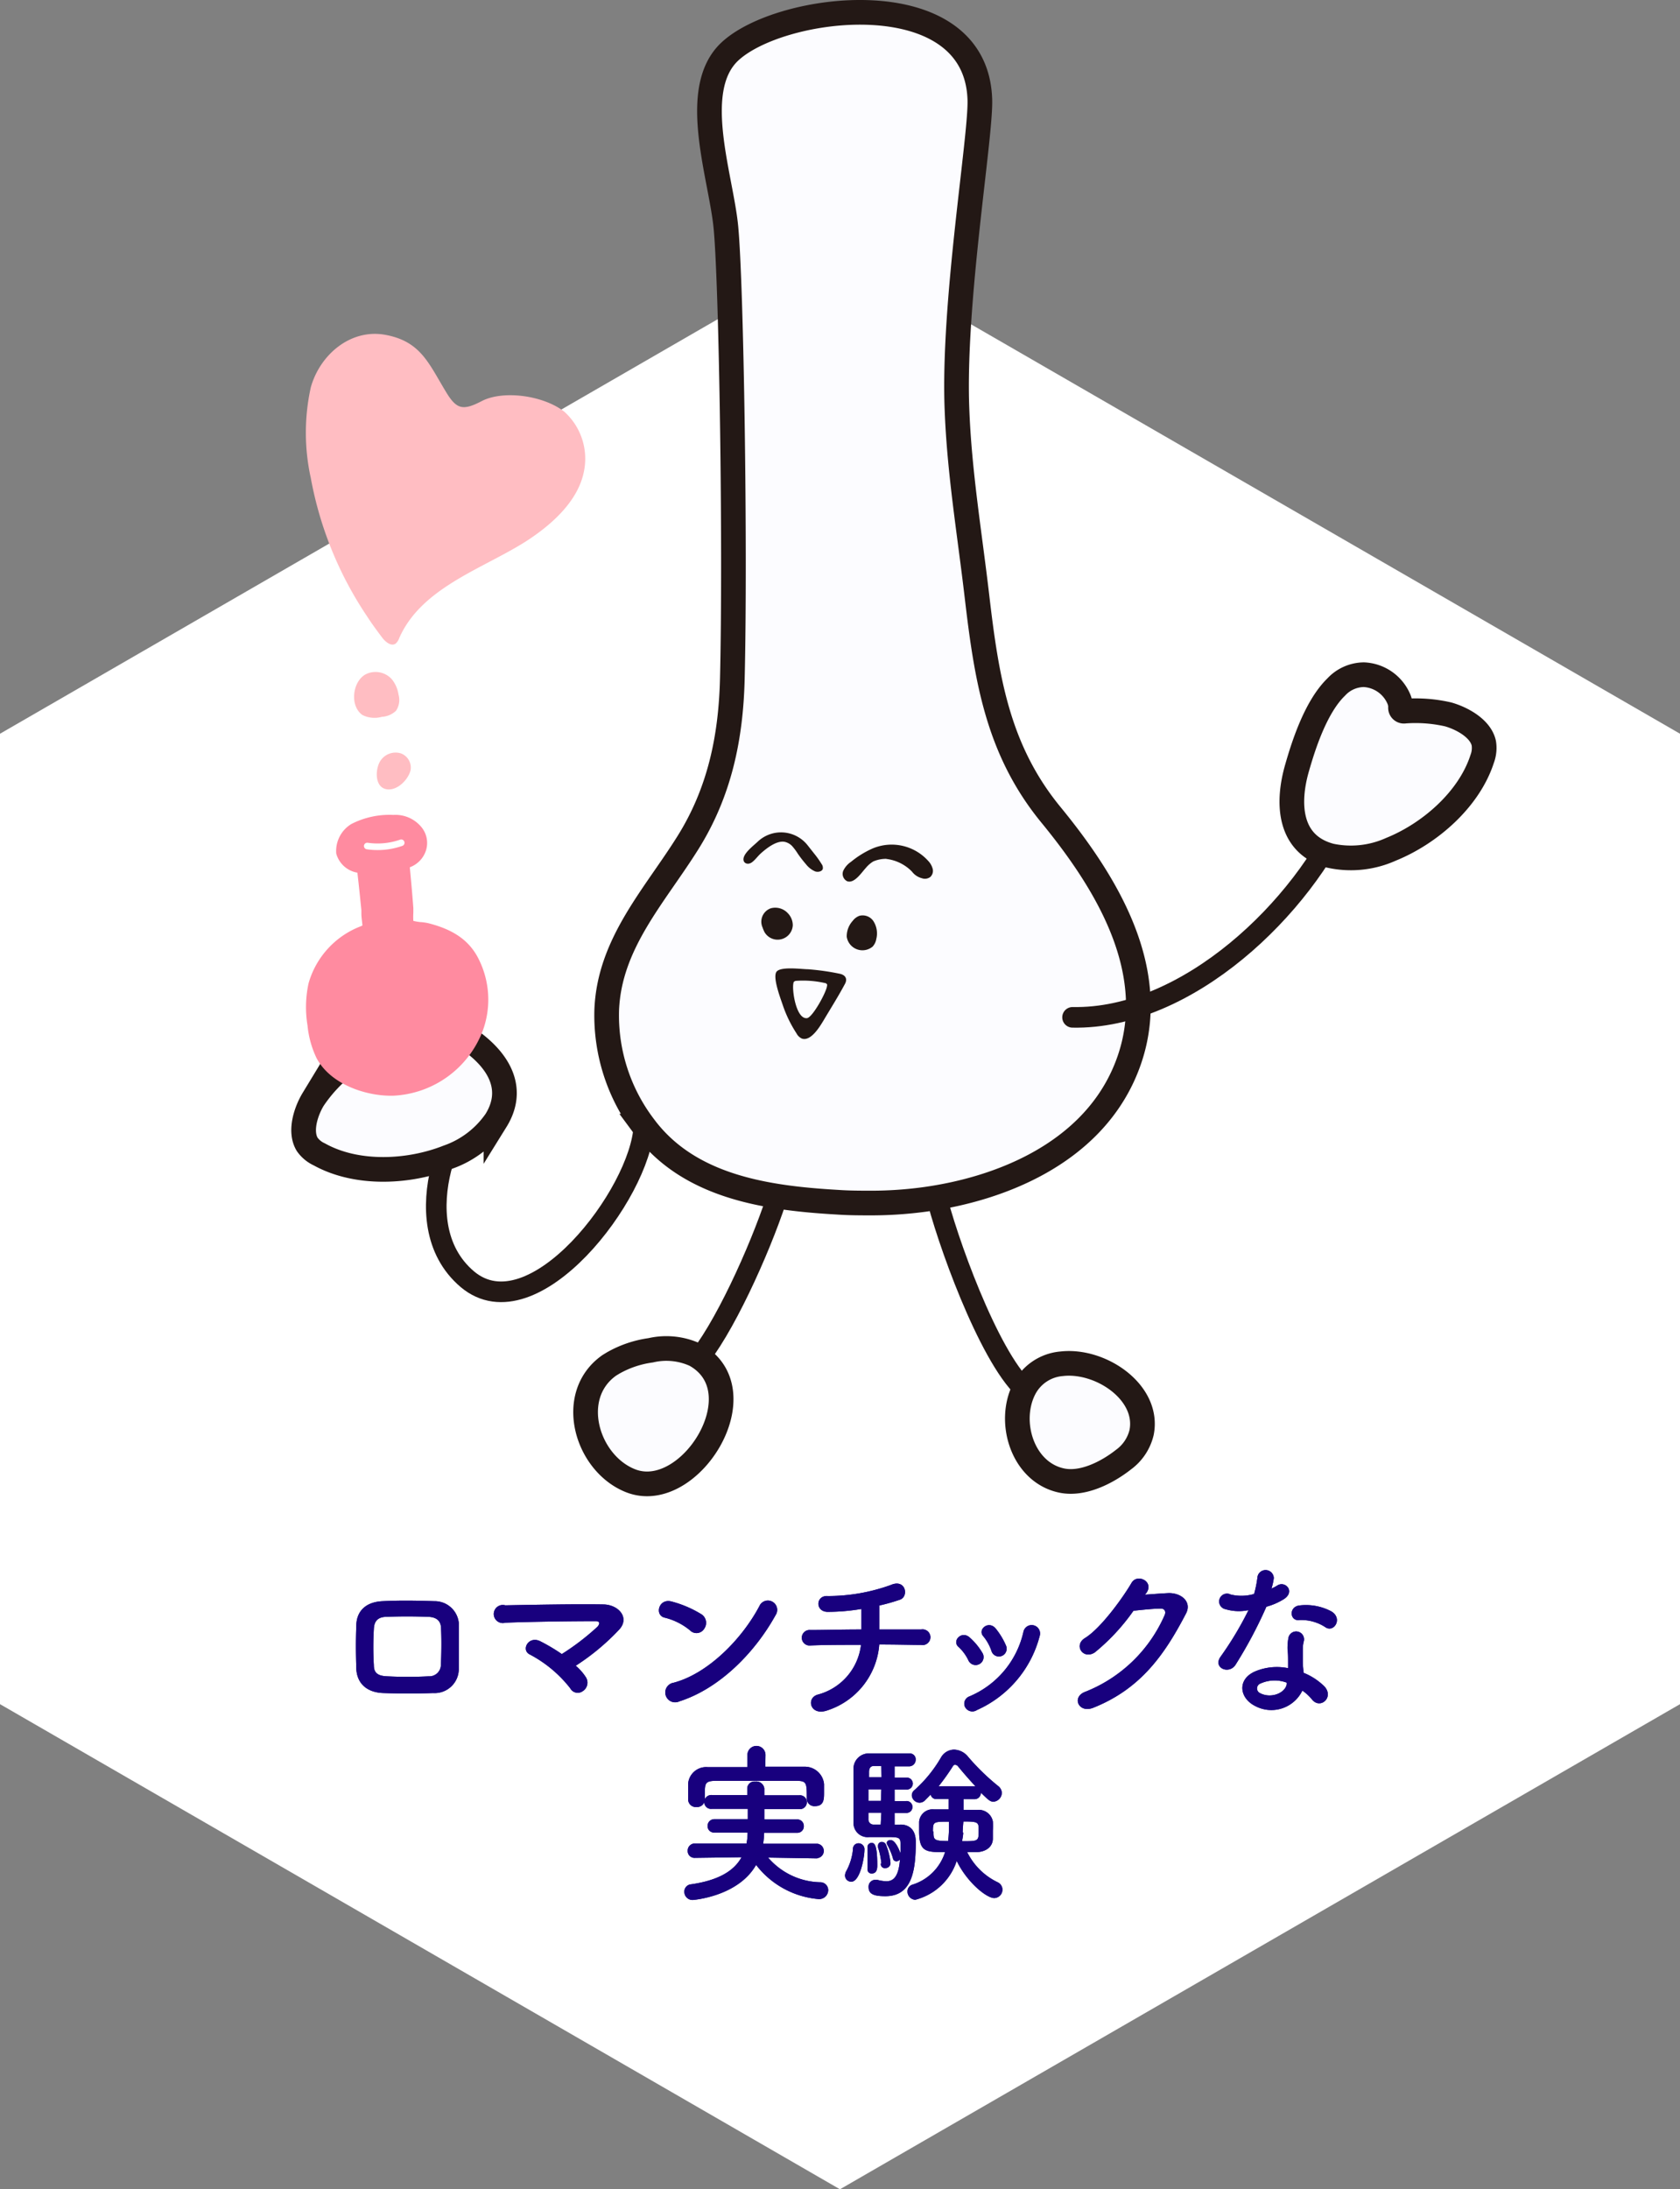 <svg xmlns="http://www.w3.org/2000/svg" viewBox="0 0 185.91 242.16"><rect x="0" y="0" width="185.91" height="242.16" fill="#808080" stroke="none"/><defs><style>.cls-1{fill:#fff;}.cls-2,.cls-7,.cls-9{fill:none;}.cls-2,.cls-3,.cls-9{stroke:#231815;stroke-miterlimit:10;}.cls-2,.cls-9{stroke-width:2.28px;}.cls-3{fill:#fcfcff;stroke-width:2.73px;}.cls-4{fill:#231815;}.cls-5{fill:#221714;}.cls-6{fill:#ff8ba0;}.cls-7{stroke:#fff;stroke-linejoin:round;stroke-width:0.73px;}.cls-7,.cls-9{stroke-linecap:round;}.cls-8{fill:#ffbdc2;}.cls-10{fill:#18007e;}</style></defs><g id="レイヤー_2" data-name="レイヤー 2"><g id="イメージ"><polygon class="cls-1" points="185.91 188.5 185.91 81.16 92.95 27.5 0 81.16 0 188.5 92.95 242.16 185.91 188.5"/><path class="cls-2" d="M52.29,120.82c-.67,2.94-2.74,5.55-3.48,8.47-1,4-.88,9,2.91,12.21C59,147.62,70.91,132,71.25,124.57"/><path class="cls-3" d="M96.56,133.07c-1.29,0-2.59,0-3.87-.09-7.84-.45-16.46-1.68-21.44-8.41a20.31,20.31,0,0,1-4.11-12.87c.3-7.36,5.3-12.59,9-18.51,3.48-5.57,4.74-11.57,4.9-18.1.35-14.53-.1-43.58-.71-49.94-.53-5.57-4-15.08.32-19.34C86.17.41,108-2.29,108.43,11c.14,4.09-3,22.46-2.53,34.26.26,7,1.4,13.76,2.21,20.68,1.07,9.14,2.29,17,8.19,24.19,6.56,8,12.83,18.44,7.91,29-3.91,8.37-13.21,12.35-21.89,13.54A44.38,44.38,0,0,1,96.56,133.07Z"/><path class="cls-3" d="M117.48,150.85c4.31-.5,9.73,3.16,8.85,7.6a5.21,5.21,0,0,1-2,3c-1.79,1.41-4.52,2.82-6.87,2.31-4.3-.92-6-6.47-4.12-10.14A5.13,5.13,0,0,1,117.48,150.85Z"/><path class="cls-2" d="M113.33,153.63c-4-3.76-8.63-16.74-9.8-21.68"/><path class="cls-2" d="M76.9,150.8c3.11-3.55,7.13-12.44,9-18.1"/><path class="cls-4" d="M84.39,102.6a1.57,1.57,0,0,1,.9-2.13,1.89,1.89,0,0,1,1.9.55,1.92,1.92,0,0,1,.54,1.33,1.68,1.68,0,0,1-3.12.77A3.38,3.38,0,0,1,84.39,102.6Z"/><path class="cls-4" d="M93.7,103.62a2.54,2.54,0,0,1,.66-1.76,1.63,1.63,0,0,1,.74-.56,1.43,1.43,0,0,1,1.54.57,2.52,2.52,0,0,1,.33,2,1.62,1.62,0,0,1-.41.84A1.76,1.76,0,0,1,93.7,103.62Z"/><path class="cls-5" d="M83.21,95.38c.37-.27.64-.68,1-1,.62-.55,1.69-1.4,2.58-1.27a1.6,1.6,0,0,1,.89.5,6.51,6.51,0,0,1,.62.84,14.16,14.16,0,0,0,.91,1.17,2.56,2.56,0,0,0,1,.77c.32.11.76,0,.84-.28a.7.7,0,0,0-.14-.55,10.22,10.22,0,0,0-.77-1.09l-.79-1a3.75,3.75,0,0,0-5.46-.41c-.47.45-1.38,1.13-1.58,1.76S82.72,95.74,83.21,95.38Z"/><path class="cls-5" d="M98.14,95a3.54,3.54,0,0,0-1.51.29,3.29,3.29,0,0,0-.84.74c-.45.48-1.25,1.74-2.05,1.44a.91.91,0,0,1-.43-1.14,2.45,2.45,0,0,1,.86-1,10.25,10.25,0,0,1,2.42-1.49,5.44,5.44,0,0,1,6.13,1.39,2,2,0,0,1,.49.87.92.92,0,0,1-.27.91,1,1,0,0,1-.93.13,2,2,0,0,1-1.1-.74,4.74,4.74,0,0,0-2.82-1.39S98.13,94.9,98.14,95Z"/><path class="cls-5" d="M92.88,107.7a27,27,0,0,0-3.48-.49c-.69,0-3.16-.36-3.51.34s.47,2.85.72,3.59a13.77,13.77,0,0,0,1.53,3.16,1.25,1.25,0,0,0,.6.58c1,.34,2-1.36,2.39-2,.8-1.35,1.65-2.69,2.39-4.08C93.79,108.27,93.57,107.83,92.88,107.7Zm-3.58,4.92c-1.2.13-1.68-3.11-1.5-3.87a.24.24,0,0,1,.09-.18.38.38,0,0,1,.24-.08,11,11,0,0,1,3.13.24.35.35,0,0,1,.26.15.23.23,0,0,1,0,.16C91.48,109.7,89.91,112.56,89.3,112.62Z"/><path class="cls-3" d="M41.61,110.84c3.18,0,7.17,2.27,9.27,3.5,3.52,2.06,6.54,5.52,4,9.61A10.75,10.75,0,0,1,49.56,128c-4.3,1.7-10.06,2-14.22-.31A3.34,3.34,0,0,1,34,126.59c-.89-1.45-.13-3.7.66-5A16.42,16.42,0,0,1,37.93,118a.38.38,0,0,0,.09-.58,2.16,2.16,0,0,1-.55-.86,4.39,4.39,0,0,1,1-4.6A4.32,4.32,0,0,1,41.61,110.84Z"/><path class="cls-6" d="M52.81,105.78c-1.05-1.88-2.78-3-5.44-3.67a6.84,6.84,0,0,0-.73-.11c-.23,0-.66-.08-.9-.14a7.08,7.08,0,0,1,0-.9c0-.21,0-.39,0-.52-.11-1.5-.25-3-.39-4.51a2.94,2.94,0,0,0,1.8-1.9,2.75,2.75,0,0,0-.53-2.56,3.72,3.72,0,0,0-3.09-1.33,9.25,9.25,0,0,0-4.64,1,3.49,3.49,0,0,0-1.68,3.28,2.93,2.93,0,0,0,2.34,2.11c.16,1.38.3,2.76.44,4.14l0,.38c0,.42.08.84.11,1.25v.08l-.16.07a9.55,9.55,0,0,0-5.79,6.3,12.41,12.41,0,0,0-.12,4.68,10.75,10.75,0,0,0,1,3.61c1.52,2.86,5.33,4.16,8.23,4.16h.21a11.15,11.15,0,0,0,10-7.32A10,10,0,0,0,52.81,105.78Z"/><path class="cls-7" d="M40.64,93.58a7.89,7.89,0,0,0,3.76-.36"/><path class="cls-3" d="M67.84,150.77A11.56,11.56,0,0,1,72,149.36a7.66,7.66,0,0,1,4.92.49c7.22,4-.62,16.54-7.16,13.93-4.87-1.94-7.06-9.44-2.33-12.76Z"/><path class="cls-8" d="M40.63,68.19a40.47,40.47,0,0,1-6.24-15.33,23.29,23.29,0,0,1,0-10c1-3.61,4.4-6.54,8.27-5.82s4.76,3.11,6.64,6.22c1.19,2,1.87,2.22,4,1.11,2.38-1.24,6.85-.64,9.16,1.18a7,7,0,0,1,2.15,6.64c-.68,3.37-3.75,6-6.53,7.77-4.78,3-11.48,5.08-13.91,10.64a1.38,1.38,0,0,1-.4.6c-.49.32-1.1-.19-1.46-.65C41.71,69.75,41.15,69,40.63,68.19Z"/><path class="cls-8" d="M40.48,74.58a2.43,2.43,0,0,1,2.86.53,3.49,3.49,0,0,1,.76,1.72,2.15,2.15,0,0,1-.27,1.78,2.46,2.46,0,0,1-1.57.68,3,3,0,0,1-2.15-.2C38.67,78.09,39,75.36,40.48,74.58Z"/><path class="cls-8" d="M42.21,84a2,2,0,0,1,2.11-.68,1.67,1.67,0,0,1,1.12,1.84c-.23,1.09-1.6,2.47-2.83,2.1S41.54,84.79,42.21,84Z"/><path class="cls-9" d="M118.69,112.53c12.7.25,25.54-12.13,30.24-23"/><path class="cls-3" d="M147.86,76c-2.29,2.22-3.65,6.58-4.32,8.92-1.14,3.92-.95,8.51,3.71,9.74a10.79,10.79,0,0,0,6.68-.72c4.28-1.73,8.64-5.5,10.09-10a3.42,3.42,0,0,0,.18-1.73c-.36-1.66-2.46-2.77-3.95-3.19a16.13,16.13,0,0,0-4.81-.36.38.38,0,0,1-.46-.36,2.18,2.18,0,0,0-.19-1,4.43,4.43,0,0,0-3.87-2.67A4.23,4.23,0,0,0,147.86,76Z"/></g><g id="テキスト"><path class="cls-10" d="M47.94,187.27c-2.36.08-3.67.06-5.51,0s-2.91-1.06-3-2.66c-.06-1.88-.06-3.24,0-4.88.05-1.4.91-2.52,2.9-2.62s3.9-.06,5.74,0a2.68,2.68,0,0,1,2.7,2.41c0,1.73,0,3.42,0,5.06A2.67,2.67,0,0,1,47.94,187.27Zm.87-7.1c0-.82-.43-1.29-1.4-1.33-1.64-.06-3.14-.06-4.62,0-1.06,0-1.39.57-1.42,1.35a33.52,33.52,0,0,0,0,4c0,.83.41,1.19,1.46,1.23a44.11,44.11,0,0,0,4.6,0,1.28,1.28,0,0,0,1.36-1.27C48.85,182.9,48.87,181.44,48.81,180.17Z"/><path class="cls-10" d="M64.85,185.55a1.11,1.11,0,0,1-.36,1.51.94.94,0,0,1-1.39-.32A13.88,13.88,0,0,0,58.62,183c-1-.49-.13-2.13,1.2-1.44a20.38,20.38,0,0,1,2.35,1.4,27.17,27.17,0,0,0,3.92-3c.24-.24.4-.64-.17-.64-2.38,0-7,.05-10,.17a1,1,0,1,1,0-1.92c3-.06,7.66-.15,10.81-.1,1.71,0,3,1.47,1.79,2.78a25.45,25.45,0,0,1-4.81,4A5.68,5.68,0,0,1,64.85,185.55Z"/><path class="cls-10" d="M76.36,180.34a7,7,0,0,0-2.81-1.41c-1.14-.26-.67-2.18.78-1.78a12.11,12.11,0,0,1,3.34,1.44,1.13,1.13,0,0,1,.25,1.58A1,1,0,0,1,76.36,180.34Zm-1.18,7.85a1.09,1.09,0,1,1-.64-2.06c3.82-1,7.65-4.9,9.57-8.62a1,1,0,1,1,1.73,1.12C83.48,182.9,79.55,186.8,75.18,188.19Z"/><path class="cls-10" d="M91.55,189.19c-1.92.67-2.4-1.42-1-1.76a6.48,6.48,0,0,0,4.73-5.49c-2,0-4.1,0-5.6.07a.86.86,0,1,1,0-1.71c1.4,0,3.51-.06,5.64-.06,0-.79,0-1.65,0-2.27a22.48,22.48,0,0,1-3.72.32c-1.41,0-1.35-1.84,0-1.75a20.46,20.46,0,0,0,7-1.23c1.63-.69,2,1.27,1,1.63a21.07,21.07,0,0,1-2.3.65c0,.74,0,1.74,0,2.65,2,0,3.74,0,4.63,0a.87.87,0,1,1,0,1.71c-1,0-2.75-.05-4.63-.05A8.33,8.33,0,0,1,91.55,189.19Z"/><path class="cls-10" d="M107.16,183.65a4.75,4.75,0,0,0-1.08-1.47c-.78-.66.32-1.86,1.22-1.06a7,7,0,0,1,1.4,1.69A.88.88,0,1,1,107.16,183.65Zm-.38,5.14a.85.85,0,0,1,.48-1.14,10.16,10.16,0,0,0,6-7.18.93.93,0,1,1,1.79.5,12.36,12.36,0,0,1-6.94,8.18A.91.91,0,0,1,106.78,188.79Zm2.93-6.19a5.08,5.08,0,0,0-.89-1.6c-.69-.76.58-1.8,1.36-.87a7.93,7.93,0,0,1,1.14,1.88A.86.86,0,1,1,109.71,182.6Z"/><path class="cls-10" d="M126.71,176.39c.82-.06,1.75-.13,2.51-.17,1.46-.08,2.74.95,2,2.3-2.31,4.42-4.94,8.28-10.27,10.39-1.62.62-2.4-1.24-.82-1.79a16,16,0,0,0,8.76-8.49c.15-.36,0-.72-.46-.7-.8,0-2.18.15-3,.24a22.93,22.93,0,0,1-4.27,4.6c-1.28.86-2.4-.78-1.1-1.58,1.82-1.12,4.29-4.61,5.16-6.11.63-1.07,2.53-.15,1.64,1.12Z"/><path class="cls-10" d="M135.63,178a.87.87,0,1,1,.55-1.63,5,5,0,0,0,2.6-.06,12.55,12.55,0,0,0,.38-1.92.91.91,0,0,1,1.8.17,6.44,6.44,0,0,1-.26,1.16,6.8,6.8,0,0,0,.61-.32c.85-.61,2.05.57.83,1.44a7,7,0,0,1-2,.88,49,49,0,0,1-3.4,6.4c-.7,1.14-2.53.4-1.69-.84a37.15,37.15,0,0,0,3.11-5.18A5.15,5.15,0,0,1,135.63,178Zm3.26,10.7c-1.76-.89-2-2.95,0-3.82a6.23,6.23,0,0,1,3.65-.36v-.67c0-.47,0-.95-.06-1.42a5.94,5.94,0,0,1,.1-1.27.87.87,0,0,1,1.71.34,3.54,3.54,0,0,0-.12.89c0,.44,0,.91,0,1.46,0,.37.06.76.08,1.18a7,7,0,0,1,2.32,1.52c1.08,1.2-.46,2.55-1.37,1.45a5.19,5.19,0,0,0-1.08-1A3.81,3.81,0,0,1,138.89,188.7Zm.61-2.49a.58.58,0,0,0,0,1.1c1.14.57,2.68,0,2.89-1,0-.05,0-.13,0-.19A3.82,3.82,0,0,0,139.5,186.21Zm4.24-7c-1.05.06-1.12-1.52.09-1.63a6,6,0,0,1,3.5.66c1.29.78.3,2.36-.63,1.77A4.85,4.85,0,0,0,143.74,179.2Z"/><path class="cls-10" d="M90.43,205.56,85,205.47a7.82,7.82,0,0,0,5.75,2.73.87.87,0,0,1,.9.86,1,1,0,0,1-1.07,1,9.75,9.75,0,0,1-6.91-3.78c-2,3.52-7,3.88-7,3.88a.9.9,0,0,1-.94-.91.8.8,0,0,1,.73-.82c3.07-.44,4.78-1.5,5.6-3l-5.17.07h0a.75.75,0,0,1-.79-.78.79.79,0,0,1,.81-.81h5.7a6,6,0,0,0,.12-1.21l-3.65,0a.71.71,0,0,1-.78-.72.75.75,0,0,1,.78-.76h3.67c0-.38,0-.75,0-1.14l-4,0a.73.73,0,0,1-.81-.74.77.77,0,0,1,.81-.79h3.94c0-.24,0-.49,0-.74v0a.79.79,0,0,1,.89-.75.89.89,0,0,1,1,.76c0,.25,0,.5,0,.76h3.85a.77.77,0,1,1,0,1.53l-3.85,0c0,.39,0,.78,0,1.14h3.63a.72.72,0,0,1,.74.74.71.71,0,0,1-.74.74l-3.65,0a9.22,9.22,0,0,1-.11,1.21h6a.8.8,0,0,1,0,1.59Zm-5.74-10.14c1.49,0,3,0,4.39,0a2.13,2.13,0,0,1,2.11,1.92c0,.29,0,.63,0,.95,0,.69,0,1.49-1,1.49a.83.83,0,0,1-.91-.8v0c0-1.79,0-2-1.2-2-1.5,0-3.24,0-4.93,0-1.39,0-2.74,0-3.9,0s-1.2.29-1.25,1v1.09a.86.86,0,0,1-.93.81.85.85,0,0,1-.92-.85c0-.25,0-.53,0-.82s0-.61,0-.91a2,2,0,0,1,2.19-1.83c1.44,0,2.91,0,4.37,0v-1.35a1,1,0,0,1,2,0Z"/><path class="cls-10" d="M93.51,207.44a1.12,1.12,0,0,1,.17-.53,6.29,6.29,0,0,0,.71-2.37.61.61,0,0,1,.59-.65.66.66,0,0,1,.68.74c0,.78-.47,3.51-1.46,3.51A.69.69,0,0,1,93.51,207.44Zm6.16-5.62c.32,0,1.67.06,1.67,1.92,0,3.28-.46,6-3.36,6-1.24,0-1.86-.21-1.86-1a.75.75,0,0,1,.74-.81h.21a4.4,4.4,0,0,0,1,.16c.72,0,1.37-.38,1.52-2.42a.48.48,0,0,1-.4.21.38.38,0,0,1-.38-.34,7.06,7.06,0,0,0-.62-1.48.42.42,0,0,1-.06-.21c0-.19.19-.32.42-.32.58,0,1.06,1.35,1.1,1.48,0-.4,0-.76,0-1,0-.74-.1-.81-1.45-.81h-2a1.56,1.56,0,0,1-1.75-1.59c0-.74,0-1.9,0-3s0-2.26,0-2.89a1.69,1.69,0,0,1,1.75-1.77h4.5a.65.65,0,0,1,.63.69.73.73,0,0,1-.73.74H99v1.25h1.27a.66.66,0,1,1,0,1.31H99v1.28h1.27a.64.64,0,0,1,.7.64.65.65,0,0,1-.7.67H99v1.31ZM96,206.74v-.08c0-.28,0-.6,0-.91,0-.57,0-1.1,0-1.33v-.07a.45.45,0,0,1,.43-.5c.27,0,.65,0,.65,2.45,0,.29,0,.93-.61.93A.44.44,0,0,1,96,206.74Zm1.53-11.4-.83,0c-.29,0-.51.15-.53.61,0,.17,0,.4,0,.64h1.38Zm0,2.58H96.1v1.28h1.38Zm0,2.59H96.1c0,.26,0,.51,0,.72a.56.56,0,0,0,.59.59h.77Zm0,5.62a7.71,7.71,0,0,0-.37-1.78c0-.08,0-.14,0-.19a.41.41,0,0,1,.43-.42.5.5,0,0,1,.46.32,7,7,0,0,1,.49,2,.54.54,0,0,1-.53.57A.45.45,0,0,1,97.47,206.13Zm9.1-7.12v1.19c.53,0,1.06,0,1.51,0a1.58,1.58,0,0,1,1.73,1.28,8.21,8.21,0,0,1,0,1c0,.3,0,.63,0,.89,0,.86-.7,1.47-1.84,1.5-.3,0-.67,0-1,0a7.27,7.27,0,0,0,3.37,3.33.9.9,0,0,1,.53.8.93.93,0,0,1-.91.95c-.84,0-3-1.73-4.15-4.11a6.53,6.53,0,0,1-4.59,4.3.92.92,0,0,1-.86-.92.78.78,0,0,1,.57-.76,5.49,5.49,0,0,0,3.59-3.59c-2.09,0-2.87,0-2.87-2.3,0-.38,0-.76,0-1.06a1.5,1.5,0,0,1,1.66-1.37c.49,0,1,0,1.61,0V199H103.6a.62.62,0,0,1-.61-.5l-.62.63a.85.85,0,0,1-.61.27.87.87,0,0,1-.86-.82.76.76,0,0,1,.31-.59,14.65,14.65,0,0,0,2.92-3.59,1.69,1.69,0,0,1,1.45-.87,2.07,2.07,0,0,1,1.55.79,24.81,24.81,0,0,0,3.37,3.27,1,1,0,0,1,.36.7,1,1,0,0,1-.91,1c-.38,0-.55-.17-1.41-1v0a.69.69,0,0,1-.66.72Zm-3.33,3.57c0,.91,0,1.06,1.62,1.06a14.21,14.21,0,0,0,.09-2.14C103.28,201.5,103.24,201.5,103.24,202.58Zm4.64-5c-.73-.78-1.41-1.57-1.94-2.22a.42.42,0,0,0-.31-.15.25.25,0,0,0-.24.15,26.33,26.33,0,0,1-1.58,2.22Zm-1.35,5.13c0,.31-.08.63-.12.95,1.81,0,1.83,0,1.83-1.18,0-.91,0-1-1.69-1C106.55,202.08,106.53,202.58,106.53,202.69Z"/><path class="cls-10" d="M47.94,187.27c-2.36.08-3.67.06-5.51,0s-2.91-1.06-3-2.66c-.06-1.88-.06-3.24,0-4.88.05-1.4.91-2.52,2.9-2.62s3.9-.06,5.74,0a2.68,2.68,0,0,1,2.7,2.41c0,1.73,0,3.42,0,5.06A2.67,2.67,0,0,1,47.94,187.27Zm.87-7.1c0-.82-.43-1.29-1.4-1.33-1.64-.06-3.14-.06-4.62,0-1.06,0-1.39.57-1.42,1.35a33.52,33.52,0,0,0,0,4c0,.83.41,1.19,1.46,1.23a44.11,44.11,0,0,0,4.6,0,1.28,1.28,0,0,0,1.36-1.27C48.85,182.9,48.87,181.44,48.81,180.17Z"/><path class="cls-10" d="M64.85,185.55a1.11,1.11,0,0,1-.36,1.51.94.94,0,0,1-1.39-.32A13.88,13.88,0,0,0,58.62,183c-1-.49-.13-2.13,1.2-1.44a20.38,20.38,0,0,1,2.35,1.4,27.17,27.17,0,0,0,3.92-3c.24-.24.4-.64-.17-.64-2.38,0-7,.05-10,.17a1,1,0,1,1,0-1.92c3-.06,7.66-.15,10.81-.1,1.71,0,3,1.47,1.79,2.78a25.45,25.45,0,0,1-4.81,4A5.68,5.68,0,0,1,64.85,185.55Z"/><path class="cls-10" d="M76.36,180.34a7,7,0,0,0-2.81-1.41c-1.14-.26-.67-2.18.78-1.78a12.11,12.11,0,0,1,3.34,1.44,1.13,1.13,0,0,1,.25,1.58A1,1,0,0,1,76.36,180.34Zm-1.18,7.85a1.09,1.09,0,1,1-.64-2.06c3.82-1,7.65-4.9,9.57-8.62a1,1,0,1,1,1.73,1.12C83.48,182.9,79.55,186.8,75.18,188.19Z"/><path class="cls-10" d="M91.55,189.19c-1.92.67-2.4-1.42-1-1.76a6.48,6.48,0,0,0,4.73-5.49c-2,0-4.1,0-5.6.07a.86.86,0,1,1,0-1.71c1.4,0,3.51-.06,5.64-.06,0-.79,0-1.65,0-2.27a22.48,22.48,0,0,1-3.72.32c-1.41,0-1.35-1.84,0-1.75a20.46,20.46,0,0,0,7-1.23c1.63-.69,2,1.27,1,1.63a21.07,21.07,0,0,1-2.3.65c0,.74,0,1.74,0,2.65,2,0,3.74,0,4.63,0a.87.87,0,1,1,0,1.71c-1,0-2.75-.05-4.63-.05A8.33,8.33,0,0,1,91.55,189.19Z"/><path class="cls-10" d="M107.16,183.65a4.75,4.75,0,0,0-1.08-1.47c-.78-.66.32-1.86,1.22-1.06a7,7,0,0,1,1.4,1.69A.88.88,0,1,1,107.16,183.65Zm-.38,5.14a.85.85,0,0,1,.48-1.14,10.16,10.16,0,0,0,6-7.18.93.93,0,1,1,1.79.5,12.36,12.36,0,0,1-6.94,8.18A.91.91,0,0,1,106.78,188.79Zm2.93-6.19a5.08,5.08,0,0,0-.89-1.6c-.69-.76.58-1.8,1.36-.87a7.93,7.93,0,0,1,1.14,1.88A.86.86,0,1,1,109.71,182.6Z"/><path class="cls-10" d="M126.71,176.39c.82-.06,1.75-.13,2.51-.17,1.46-.08,2.74.95,2,2.3-2.31,4.42-4.94,8.28-10.27,10.39-1.62.62-2.4-1.24-.82-1.79a16,16,0,0,0,8.76-8.49c.15-.36,0-.72-.46-.7-.8,0-2.18.15-3,.24a22.93,22.93,0,0,1-4.27,4.6c-1.28.86-2.4-.78-1.1-1.58,1.82-1.12,4.29-4.61,5.16-6.11.63-1.07,2.53-.15,1.64,1.12Z"/><path class="cls-10" d="M135.63,178a.87.87,0,1,1,.55-1.63,5,5,0,0,0,2.6-.06,12.55,12.55,0,0,0,.38-1.92.91.91,0,0,1,1.8.17,6.44,6.44,0,0,1-.26,1.16,6.8,6.8,0,0,0,.61-.32c.85-.61,2.05.57.83,1.44a7,7,0,0,1-2,.88,49,49,0,0,1-3.4,6.4c-.7,1.14-2.53.4-1.69-.84a37.15,37.15,0,0,0,3.11-5.18A5.15,5.15,0,0,1,135.63,178Zm3.26,10.7c-1.76-.89-2-2.95,0-3.82a6.23,6.23,0,0,1,3.65-.36v-.67c0-.47,0-.95-.06-1.42a5.94,5.94,0,0,1,.1-1.27.87.87,0,0,1,1.71.34,3.54,3.54,0,0,0-.12.89c0,.44,0,.91,0,1.46,0,.37.06.76.08,1.18a7,7,0,0,1,2.32,1.52c1.08,1.2-.46,2.55-1.37,1.45a5.19,5.19,0,0,0-1.08-1A3.81,3.81,0,0,1,138.89,188.7Zm.61-2.49a.58.58,0,0,0,0,1.1c1.14.57,2.68,0,2.89-1,0-.05,0-.13,0-.19A3.82,3.82,0,0,0,139.5,186.21Zm4.24-7c-1.05.06-1.12-1.52.09-1.63a6,6,0,0,1,3.5.66c1.29.78.3,2.36-.63,1.77A4.85,4.85,0,0,0,143.74,179.2Z"/><path class="cls-10" d="M90.43,205.56,85,205.47a7.82,7.82,0,0,0,5.75,2.73.87.87,0,0,1,.9.86,1,1,0,0,1-1.07,1,9.75,9.75,0,0,1-6.91-3.78c-2,3.52-7,3.88-7,3.88a.9.9,0,0,1-.94-.91.8.8,0,0,1,.73-.82c3.07-.44,4.78-1.5,5.6-3l-5.17.07h0a.75.75,0,0,1-.79-.78.79.79,0,0,1,.81-.81h5.7a6,6,0,0,0,.12-1.21l-3.65,0a.71.71,0,0,1-.78-.72.75.75,0,0,1,.78-.76h3.67c0-.38,0-.75,0-1.14l-4,0a.73.73,0,0,1-.81-.74.77.77,0,0,1,.81-.79h3.94c0-.24,0-.49,0-.74v0a.79.79,0,0,1,.89-.75.89.89,0,0,1,1,.76c0,.25,0,.5,0,.76h3.85a.77.77,0,1,1,0,1.53l-3.85,0c0,.39,0,.78,0,1.14h3.63a.72.72,0,0,1,.74.74.71.71,0,0,1-.74.74l-3.65,0a9.22,9.22,0,0,1-.11,1.21h6a.8.8,0,0,1,0,1.59Zm-5.74-10.14c1.49,0,3,0,4.39,0a2.13,2.13,0,0,1,2.11,1.92c0,.29,0,.63,0,.95,0,.69,0,1.49-1,1.49a.83.83,0,0,1-.91-.8v0c0-1.79,0-2-1.2-2-1.5,0-3.24,0-4.93,0-1.39,0-2.74,0-3.9,0s-1.2.29-1.25,1v1.09a.86.86,0,0,1-.93.81.85.85,0,0,1-.92-.85c0-.25,0-.53,0-.82s0-.61,0-.91a2,2,0,0,1,2.19-1.83c1.44,0,2.91,0,4.37,0v-1.35a1,1,0,0,1,2,0Z"/><path class="cls-10" d="M93.51,207.44a1.12,1.12,0,0,1,.17-.53,6.29,6.29,0,0,0,.71-2.37.61.61,0,0,1,.59-.65.66.66,0,0,1,.68.74c0,.78-.47,3.51-1.46,3.51A.69.69,0,0,1,93.51,207.44Zm6.16-5.62c.32,0,1.67.06,1.67,1.92,0,3.28-.46,6-3.36,6-1.24,0-1.86-.21-1.86-1a.75.75,0,0,1,.74-.81h.21a4.4,4.4,0,0,0,1,.16c.72,0,1.37-.38,1.52-2.42a.48.48,0,0,1-.4.21.38.38,0,0,1-.38-.34,7.06,7.06,0,0,0-.62-1.48.42.42,0,0,1-.06-.21c0-.19.19-.32.42-.32.58,0,1.06,1.35,1.1,1.48,0-.4,0-.76,0-1,0-.74-.1-.81-1.45-.81h-2a1.56,1.56,0,0,1-1.75-1.59c0-.74,0-1.9,0-3s0-2.26,0-2.89a1.69,1.69,0,0,1,1.75-1.77h4.5a.65.65,0,0,1,.63.69.73.73,0,0,1-.73.74H99v1.25h1.27a.66.66,0,1,1,0,1.31H99v1.28h1.27a.64.64,0,0,1,.7.64.65.65,0,0,1-.7.67H99v1.31ZM96,206.74v-.08c0-.28,0-.6,0-.91,0-.57,0-1.1,0-1.33v-.07a.45.45,0,0,1,.43-.5c.27,0,.65,0,.65,2.45,0,.29,0,.93-.61.93A.44.44,0,0,1,96,206.74Zm1.53-11.4-.83,0c-.29,0-.51.15-.53.61,0,.17,0,.4,0,.64h1.38Zm0,2.58H96.1v1.28h1.38Zm0,2.59H96.1c0,.26,0,.51,0,.72a.56.56,0,0,0,.59.59h.77Zm0,5.62a7.71,7.71,0,0,0-.37-1.78c0-.08,0-.14,0-.19a.41.41,0,0,1,.43-.42.5.5,0,0,1,.46.32,7,7,0,0,1,.49,2,.54.54,0,0,1-.53.57A.45.45,0,0,1,97.47,206.13Zm9.1-7.12v1.19c.53,0,1.06,0,1.51,0a1.58,1.58,0,0,1,1.73,1.28,8.21,8.21,0,0,1,0,1c0,.3,0,.63,0,.89,0,.86-.7,1.47-1.84,1.5-.3,0-.67,0-1,0a7.27,7.27,0,0,0,3.37,3.33.9.9,0,0,1,.53.8.93.93,0,0,1-.91.95c-.84,0-3-1.73-4.15-4.11a6.53,6.53,0,0,1-4.59,4.3.92.92,0,0,1-.86-.92.78.78,0,0,1,.57-.76,5.49,5.49,0,0,0,3.59-3.59c-2.09,0-2.87,0-2.87-2.3,0-.38,0-.76,0-1.06a1.5,1.5,0,0,1,1.66-1.37c.49,0,1,0,1.61,0V199H103.6a.62.62,0,0,1-.61-.5l-.62.63a.85.85,0,0,1-.61.27.87.87,0,0,1-.86-.82.76.76,0,0,1,.31-.59,14.65,14.65,0,0,0,2.92-3.59,1.69,1.69,0,0,1,1.45-.87,2.07,2.07,0,0,1,1.55.79,24.81,24.81,0,0,0,3.37,3.27,1,1,0,0,1,.36.7,1,1,0,0,1-.91,1c-.38,0-.55-.17-1.41-1v0a.69.69,0,0,1-.66.72Zm-3.33,3.57c0,.91,0,1.06,1.62,1.06a14.21,14.21,0,0,0,.09-2.14C103.28,201.5,103.24,201.5,103.24,202.58Zm4.64-5c-.73-.78-1.41-1.57-1.94-2.22a.42.42,0,0,0-.31-.15.25.25,0,0,0-.24.15,26.33,26.33,0,0,1-1.58,2.22Zm-1.35,5.13c0,.31-.08.63-.12.95,1.81,0,1.83,0,1.83-1.18,0-.91,0-1-1.69-1C106.55,202.08,106.53,202.58,106.53,202.69Z"/></g></g></svg>